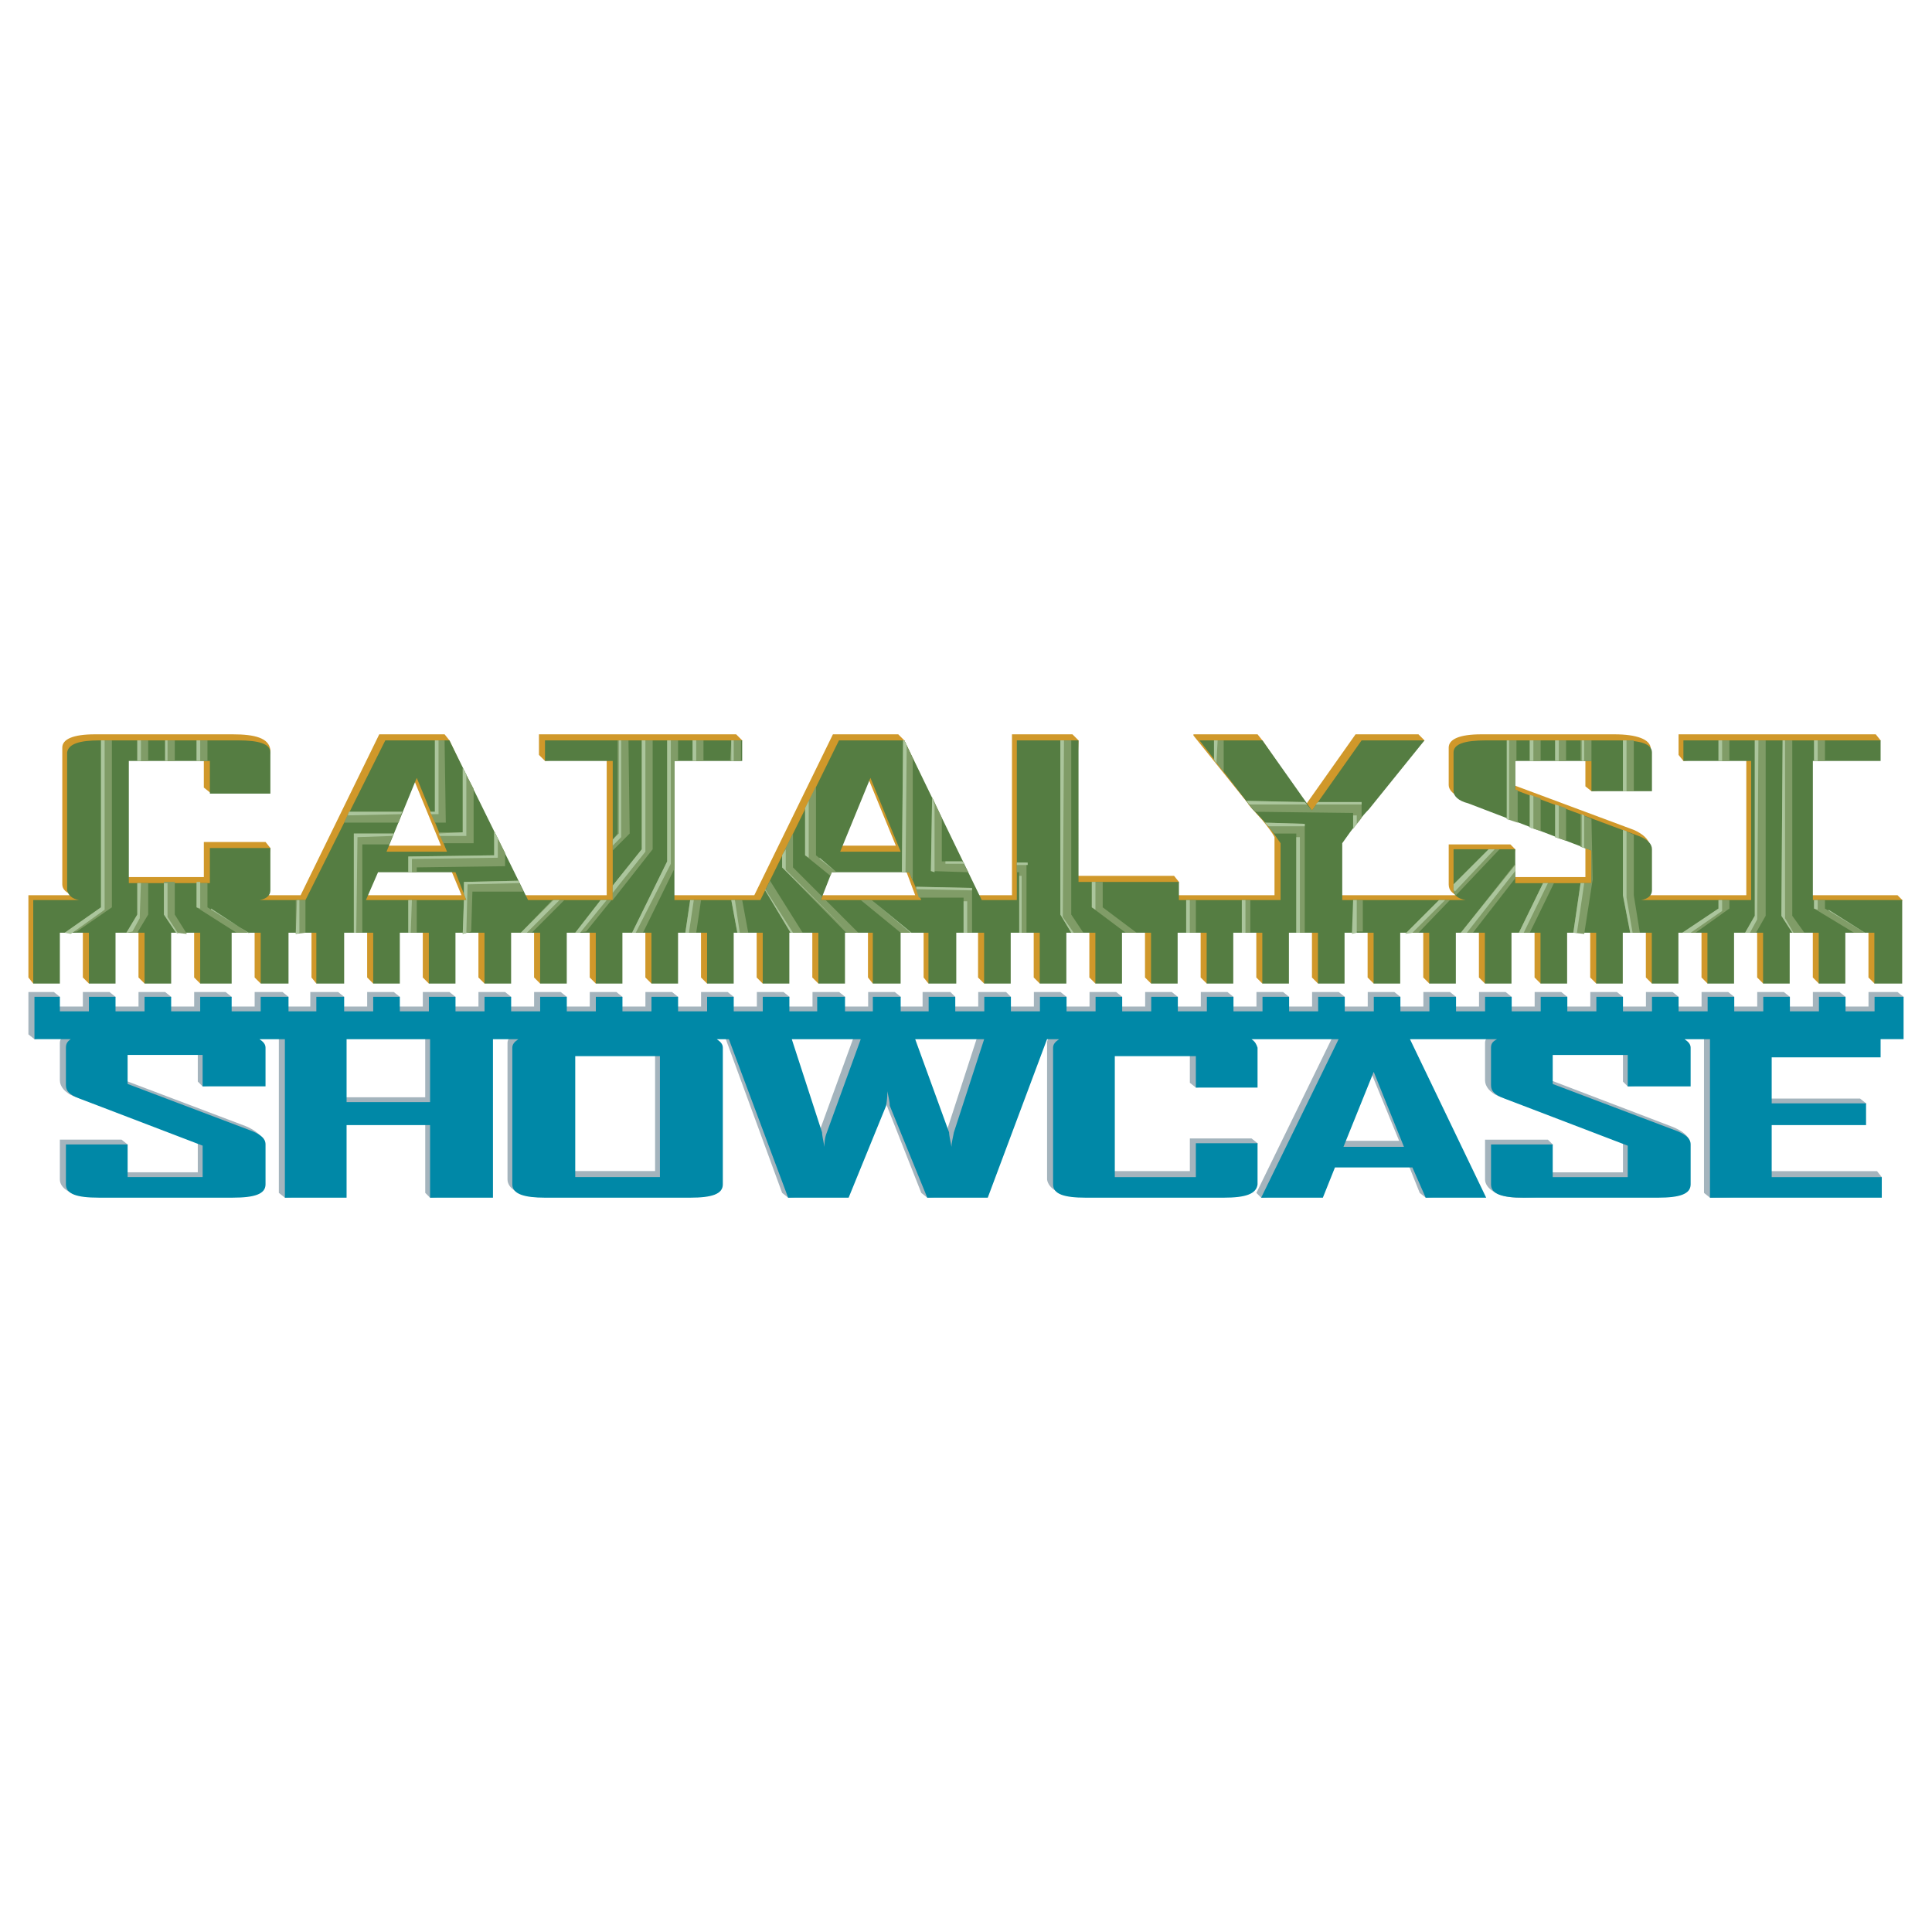 <?xml version="1.0" encoding="utf-8"?>
<!-- Generator: Adobe Illustrator 13.0.0, SVG Export Plug-In . SVG Version: 6.00 Build 14948)  -->
<!DOCTYPE svg PUBLIC "-//W3C//DTD SVG 1.0//EN" "http://www.w3.org/TR/2001/REC-SVG-20010904/DTD/svg10.dtd">
<svg version="1.0" id="Layer_1" xmlns="http://www.w3.org/2000/svg" xmlns:xlink="http://www.w3.org/1999/xlink" x="0px" y="0px"
	 width="192.756px" height="192.756px" viewBox="0 0 192.756 192.756" enable-background="new 0 0 192.756 192.756"
	 xml:space="preserve">
<g>
	<polygon fill-rule="evenodd" clip-rule="evenodd" fill="#FFFFFF" points="0,0 192.756,0 192.756,192.756 0,192.756 0,0 	"/>
	<path fill-rule="evenodd" clip-rule="evenodd" fill="#A4B4BD" d="M187.024,105.008v-1.811h2.293l0.604-3.742l-0.604-0.482h-2.896
		v1.449h-2.896l0.604-0.967l-0.604-0.482h-2.655v1.449h-2.897l0.604-0.967l-0.604-0.482h-2.655v1.449h-2.896l0.604-0.967
		l-0.604-0.482h-2.656v1.449h-2.896l0.604-0.967l-0.604-0.482h-2.655v1.449h-2.896l0.604-0.967l-0.604-0.482h-2.655v1.449h-2.897
		l0.604-0.967l-0.604-0.482h-2.655v1.449h-2.896l0.604-0.967l-0.604-0.482h-2.655v1.449h-2.897l0.604-0.967l-0.604-0.482h-2.655
		v1.449h-2.896l0.604-0.967l-0.604-0.482h-2.655v1.449h-2.897l0.604-0.967l-0.604-0.482h-2.655v1.449h-2.896l0.604-0.967
		l-0.604-0.482h-2.655v1.449h-2.897l0.604-0.967l-0.604-0.482h-2.655v1.449h-2.896l0.604-0.967l-0.604-0.482h-2.656v1.449h-2.896
		l0.604-0.967l-0.604-0.482h-2.655v1.449h-2.896l0.604-0.967l-0.604-0.482h-2.655v1.449h-2.776l0.482-0.967l-0.482-0.482h-2.776
		v1.449h-2.776l0.483-0.967l-0.483-0.482h-2.776v1.449h-2.776l0.604-0.967l-0.604-0.482h-2.655v1.449h-2.897l0.604-0.967
		l-0.604-0.482h-2.655v1.449h-2.896l0.604-0.967l-0.604-0.482h-2.656v1.449H72.6l0.604-0.967L72.6,98.973h-2.655v1.449h-2.896
		l0.604-0.967l-0.604-0.482h-2.656v1.449h-2.896l0.604-0.967l-0.604-0.482H58.84v1.449h-2.896l0.604-0.967l-0.604-0.482h-2.656
		v1.449h-2.896l0.604-0.967l-0.604-0.482h-2.656v1.449h-2.896l0.604-0.967l-0.604-0.482h-2.656v1.449h-2.896l0.604-0.967
		l-0.604-0.482h-2.656v1.449h-2.897l0.604-0.967l-0.604-0.482h-2.776v1.449h-2.776l0.604-0.967l-0.604-0.482h-2.776v1.449h-2.897
		l0.604-0.967l-0.604-0.482h-3.138v1.449h-2.896l0.603-0.967l-0.603-0.482h-2.656v1.449h-2.896l0.604-0.967l-0.604-0.482H8.266
		v1.449H5.37l0.604-0.967L5.37,98.973H2.834v4.225l0.604,0.482l3.139-0.482c-0.362,0.242-0.604,0.482-0.604,0.846v3.742
		c0,0.602,0.482,1.205,1.328,1.568l12.432,4.465v3.139h-7.604l0.603-2.775l-0.603-0.482H5.973v3.982
		c0,0.846,1.086,1.689,3.259,1.689l13.397-0.361c2.173,0,3.259-0.482,3.259-1.328l0.362-3.742c0-0.604-0.845-1.207-1.689-1.568
		l-12.432-4.707v-2.896h7.604v3.137l0.483,0.482l5.673-0.482v-3.861c0-0.363-0.121-0.604-0.604-0.846h2.535v15.812l0.604,0.482
		l5.673-0.482v-7.242h8.329v7.242l0.483,0.482l5.673-0.482v-15.812h2.655c-0.362,0.242-0.604,0.482-0.604,0.846v13.639
		c0,0.846,1.086,1.689,3.259,1.689l14.364-0.361c2.172,0,3.259-0.482,3.259-1.328v-13.639c0-0.363-0.242-0.604-0.604-0.846h1.328
		l5.793,15.812l0.604,0.482l5.432-0.482l3.742-9.174c0.121-0.725,0.241-1.207,0.241-1.568c0.121,0.723,0.121,1.207,0.242,1.568
		l3.621,9.174l0.604,0.482l5.432-0.482l5.914-15.812h1.207c-0.362,0.242-0.604,0.482-0.604,0.846v13.639
		c0.121,0.846,1.207,1.689,3.38,1.689l13.76-0.361c2.173,0,3.259-0.482,3.259-1.328l0.604-3.621l-0.604-0.482h-6.155v3.258h-7.967
		v-11.949h7.967v3.139l0.604,0.482l5.552-0.482v-3.982c0-0.363-0.241-0.604-0.604-0.846h8.812l-7.725,15.812l0,0l0.482,0.482
		l5.553-0.482l1.327-3.018h7.725l1.207,3.018l0.604,0.482l5.553-0.482l-7.725-15.812h8.69c-0.362,0.242-0.604,0.482-0.604,0.846
		v3.742c0,0.602,0.482,1.205,1.327,1.568l12.433,4.465v3.139h-7.483l0.482-2.775l-0.482-0.482h-6.276v3.982
		c0,0.846,1.207,1.811,3.379,1.811l13.277-0.482c2.173,0,3.259-0.482,3.259-1.328l0.483-3.742c0-0.604-0.845-1.207-1.811-1.568
		l-12.312-4.707v-2.896h7.483v3.137l0.482,0.482l5.673-0.482v-3.861c0-0.363-0.12-0.604-0.482-0.846h2.414v15.812l0.604,0.482
		l16.656-0.482l0.483-1.57l-0.483-0.604h-10.983v-5.068h9.294l0.604-1.689l-0.604-0.484h-9.294v-4.586H187.024L187.024,105.008z
		 M34.096,103.197h8.329v6.277h-8.329V103.197L34.096,103.197z M56.788,104.887h8.57v11.949h-8.57V104.887L56.788,104.887z
		 M81.894,112.492c-0.121,0.604-0.242,1.086-0.242,1.447c-0.121-0.604-0.121-1.207-0.241-1.447l-3.018-9.295h6.88L81.894,112.492
		L81.894,112.492z M94.567,112.492c-0.121,0.604-0.241,1.086-0.241,1.447c-0.121-0.604-0.121-1.207-0.241-1.447l-3.38-9.295h6.88
		L94.567,112.492L94.567,112.492z M133.554,113.818l3.018-7.361l3.018,7.361H133.554L133.554,113.818z"/>
	<path fill-rule="evenodd" clip-rule="evenodd" fill="#0088A7" d="M187.628,105.49v-1.811h2.293v-4.225h-2.896v1.449h-2.896v-1.449
		h-2.655v1.449h-2.897v-1.449h-2.655v1.449h-2.896v-1.449h-2.656v1.449h-2.896v-1.449h-2.655v1.449h-2.896v-1.449h-2.655v1.449
		h-2.897v-1.449h-2.655v1.449h-2.896v-1.449h-2.655v1.449h-2.897v-1.449h-2.655v1.449h-2.896v-1.449h-2.655v1.449h-2.897v-1.449
		h-2.655v1.449h-2.896v-1.449h-2.655v1.449h-2.897v-1.449h-2.655v1.449h-2.896v-1.449h-2.656v1.449h-2.896v-1.449h-2.655v1.449
		h-2.896v-1.449h-2.656v1.449h-2.896v-1.449h-2.655v1.449h-2.896v-1.449h-2.656v1.449H89.86v-1.449h-2.776v1.449h-2.776v-1.449
		h-2.776v1.449h-2.776v-1.449h-2.655v1.449h-2.897v-1.449h-2.655v1.449h-2.896v-1.449h-2.656v1.449h-2.896v-1.449h-2.656v1.449
		h-2.896v-1.449h-2.656v1.449h-2.896v-1.449h-2.656v1.449h-2.896v-1.449h-2.656v1.449H39.89v-1.449h-2.656v1.449h-2.897v-1.449
		h-2.776v1.449h-2.776v-1.449h-2.776v1.449h-2.897v-1.449h-3.138v1.449h-2.897v-1.449h-2.655v1.449h-2.896v-1.449H8.87v1.449H5.973
		v-1.449H3.438v4.225h3.621c-0.362,0.242-0.482,0.484-0.482,0.846v3.742c0,0.604,0.362,0.965,1.328,1.326l12.312,4.709v3.137h-7.484
		v-3.258H6.577v3.982c0,0.967,1.086,1.328,3.259,1.328h13.397c2.173,0,3.259-0.361,3.259-1.328v-3.982
		c0-0.604-0.483-0.967-1.328-1.328l-12.433-4.707v-2.896h7.484v3.137h6.276v-3.861c0-0.361-0.242-0.604-0.604-0.846h2.535v15.812
		h6.156v-7.242h8.329v7.242h6.276V103.68h2.535c-0.362,0.242-0.604,0.484-0.604,0.846v13.639c0,0.967,1.207,1.328,3.259,1.328
		h14.484c2.172,0,3.259-0.361,3.259-1.328v-13.639c0-0.361-0.242-0.604-0.604-0.846h1.207l5.914,15.812h6.035l3.742-9.174
		c0.121-0.725,0.121-1.207,0.121-1.447c0.12,0.604,0.241,1.086,0.241,1.447l3.742,9.174h6.035l5.914-15.812h1.207
		c-0.362,0.242-0.604,0.484-0.604,0.846v13.639c0,0.967,1.086,1.328,3.259,1.328h13.76c2.173,0,3.26-0.361,3.38-1.328v-4.104h-6.155
		v3.379h-8.087v-12.068h8.087v3.137h6.155v-3.982c-0.12-0.361-0.241-0.604-0.604-0.846h8.69l-7.725,15.812l0,0h6.155l1.207-3.018
		h7.726l1.327,3.018h6.035l-7.604-15.812h8.69c-0.483,0.242-0.604,0.484-0.604,0.846v3.742c0,0.604,0.361,0.965,1.327,1.326
		l12.312,4.709v3.137h-7.483v-3.258h-6.155v3.982c0,0.967,1.086,1.328,3.259,1.328h13.397c2.173,0,3.259-0.361,3.259-1.328v-3.982
		c0-0.604-0.482-0.967-1.327-1.328l-12.433-4.707v-2.896h7.483v3.137h6.276v-3.861c0-0.361-0.241-0.604-0.604-0.846h2.535v15.812
		h17.14v-2.053h-10.984v-5.189h9.415v-2.172h-9.415v-4.588H187.628L187.628,105.49z M34.579,103.68h8.329v6.277h-8.329V103.68
		L34.579,103.68z M57.392,105.371h8.449v12.068h-8.449V105.371L57.392,105.371z M82.498,112.975
		c-0.242,0.604-0.242,1.086-0.242,1.447c-0.121-0.604-0.241-1.207-0.241-1.447l-3.018-9.295h6.88L82.498,112.975L82.498,112.975z
		 M95.171,112.975c-0.121,0.604-0.241,1.086-0.241,1.447c-0.121-0.604-0.241-1.207-0.241-1.447l-3.38-9.295h6.88L95.171,112.975
		L95.171,112.975z M134.037,114.422l3.018-7.482l3.018,7.482H134.037L134.037,114.422z"/>
	<path fill-rule="evenodd" clip-rule="evenodd" fill="#D0982A" d="M189.317,89.317h-8.932V75.315h6.76l0.482-1.448l-0.482-0.604
		h-19.675v2.052l0.483,0.604l6.276-0.604v14.001h-10.984c0.725-0.241,1.087-0.604,1.087-1.086l0.241-3.862
		c0-0.604-0.725-1.207-1.569-1.569l-12.312-4.587v-2.897h7.483v3.138l0.604,0.483l5.553-0.483l0.361-3.742
		c0-0.965-1.448-1.448-3.621-1.448h-13.276c-2.173,0-3.259,0.483-3.259,1.328v3.742c0,0.483,0.482,0.965,1.327,1.328l12.312,4.586
		v3.259h-7.483l0.482-2.776l-0.482-0.483h-6.155v3.983c0,0.604,0.361,0.845,0.724,1.086c0.121,0,0.121,0,0.121,0h-12.07v-5.793
		c1.207-1.569,2.052-2.656,2.776-3.38l6.035-6.276l-0.604-0.604h-6.276l-4.949,7l-4.345-6.397l-0.483-0.604h-6.396v0.121
		l5.431,6.759c0,0.121,0.483,0.604,1.449,1.69c0.482,0.604,0.965,1.207,1.207,1.69v5.793h-10.019l0.482-1.328l-0.482-0.604H107
		l0.604-13.518L107,73.264h-6.035v16.053h-3.5l-7.242-15.45l-0.604-0.604h-6.518l-7.845,16.053h-8.57V75.315h6.759l0.604-1.448
		l-0.604-0.604H53.771v2.052l0.604,0.604l6.156-0.604v14.001h-8.449l-7.242-15.45l-0.483-0.604h-6.518l-7.846,16.053h-4.586
		c0.724-0.241,1.086-0.604,1.086-1.086l0.482-3.621l-0.482-0.604h-6.156v3.5H12.37V75.315h7.966v3.259l0.604,0.483l5.552-0.483
		l0.482-3.742c-0.121-1.207-1.569-1.569-3.742-1.569H9.473c-2.172,0-3.259,0.483-3.259,1.328V88.23c0,0.483,0.362,0.845,1.086,1.086
		H2.834v8.208l0.483,0.604l0.242-0.604H5.37v-5.07h2.896v5.07l0.604,0.604l2.052-5.674h2.896v5.07l0.604,0.604l2.052-5.674h2.896
		v5.07l0.604,0.604l2.534-5.674h2.897v5.07l0.604,0.604l2.172-5.674h2.897v5.07l0.483,0.604l2.172-5.674h2.897v5.07l0.604,0.604
		l2.052-5.674h2.896v5.07l0.604,0.604l2.052-5.674h2.896v5.07l0.604,0.604l2.052-5.674h2.896v5.07l0.604,0.604l2.052-5.674h2.896
		v5.07l0.604,0.604l2.052-5.674h2.896v5.07l0.604,0.604l2.052-5.674h2.896v5.07l0.604,0.604l2.052-5.674h2.897v5.07l0.604,0.604
		l2.052-5.674h2.896v5.07l0.604,0.604l2.052-5.674h2.897v5.07l0.482,0.604l2.172-5.674h2.897v5.07l0.483,0.604l2.173-5.674h2.776
		v5.07l0.604,0.604l2.173-5.674h2.776v5.07l0.603,0.604l2.053-5.674h2.896v5.07l0.604,0.604l2.052-5.674h2.896v5.07l0.604,0.604
		l2.053-5.674h2.896v5.07l0.604,0.604l2.052-5.674h2.897v5.07l0.604,0.604l2.052-5.674h2.896v5.07l0.604,0.604l2.052-5.674h2.897
		v5.07l0.604,0.604l2.052-5.674h2.896v5.07l0.604,0.604l2.052-5.674h2.897v5.07l0.604,0.604l2.052-5.674h2.896v5.07l0.604,0.604
		l2.052-5.674h2.897v5.07l0.604,0.604l2.052-5.674h2.896v5.07l0.604,0.604l2.052-5.674h2.896v5.07l0.604,0.604l2.053-5.674h2.896
		v5.07l0.604,0.604l2.052-5.674h2.897v5.07l0.604,0.604l2.052-5.674h2.896v5.07l0.604,0.604l2.776-8.329L189.317,89.317
		L189.317,89.317z M40.976,77.005l3.018,7.363h-6.035L40.976,77.005L40.976,77.005z M36.027,89.317l1.086-2.897h7.725l1.207,2.897
		H36.027L36.027,89.317z M86.36,77.005l3.018,7.363h-6.156L86.36,77.005L86.36,77.005z M81.291,89.317l1.207-2.897h7.725
		l1.086,2.897H81.291L81.291,89.317z M145.503,89.317c0-0.121,0-0.121,0.121,0H145.503L145.503,89.317z"/>
	<path fill-rule="evenodd" clip-rule="evenodd" fill="#557D42" d="M180.869,89.8V75.919h6.759v-2.052h-19.674v2.052h6.759V89.8
		h-10.983c0.724-0.121,1.086-0.483,1.086-0.966V84.73c0-0.483-0.362-0.966-1.328-1.328l-12.312-4.586v-2.897h7.604v3.018h6.035
		v-3.862c0-0.845-1.086-1.207-3.259-1.207h-13.277c-2.173,0-3.259,0.362-3.259,1.207v3.862c0,0.483,0.482,0.965,1.448,1.207
		l12.312,4.707v3.259h-7.604V84.73h-6.155v4.104c0,0.483,0.482,0.845,1.207,0.966h-12.312v-5.673
		c1.086-1.569,2.052-2.776,2.655-3.38l5.553-6.88l0,0h-6.276l-4.949,7l-4.948-7h-6.276c-0.121,0-0.121,0,0,0l5.311,6.88
		c0.12,0.121,0.604,0.604,1.569,1.69c0.482,0.603,0.845,1.207,1.207,1.69V89.8h-10.14v-1.811h-10.018V73.867h-6.156V89.8h-3.5
		l-7.725-15.933h-6.518L75.859,89.8h-8.57V75.919h6.759v-2.052H54.374v2.052h6.759V89.8h-8.449l-7.845-15.933h-6.397L30.476,89.8
		h-4.587c0.724-0.121,1.086-0.483,1.086-0.966v-4.225H20.94v3.5h-8.087V75.919h8.087v3.259h6.035v-4.104
		c0-0.845-1.086-1.207-3.258-1.207H9.956c-2.052,0-3.138,0.362-3.259,1.207v13.76c0.121,0.483,0.482,0.845,1.207,0.966H3.317v8.329
		h2.656v-5.07H8.87v5.07h2.656v-5.07h2.896v5.07h2.655v-5.07h2.897v5.07h3.138v-5.07h2.897v5.07h2.776v-5.07h2.776v5.07h2.776v-5.07
		h2.897v5.07h2.656v-5.07h2.896v5.07h2.656v-5.07h2.896v5.07h2.656v-5.07h2.896v5.07h2.656v-5.07h2.896v5.07h2.656v-5.07h2.896v5.07
		h2.656v-5.07h2.896v5.07h2.655v-5.07h2.897v5.07h2.655v-5.07h2.896v5.07h2.655v-5.07h2.776v5.07h2.776v-5.07h2.776v5.07h2.776
		v-5.07h2.776v5.07h2.655v-5.07h2.896v5.07h2.656v-5.07h2.896v5.07h2.655v-5.07h2.896v5.07h2.656v-5.07h2.896v5.07h2.655v-5.07
		h2.897v5.07h2.655v-5.07h2.896v5.07h2.655v-5.07h2.897v5.07h2.655v-5.07h2.896v5.07h2.655v-5.07h2.897v5.07h2.655v-5.07h2.896v5.07
		h2.655v-5.07h2.897v5.07h2.655v-5.07h2.896v5.07h2.655v-5.07h2.896v5.07h2.656v-5.07h2.896v5.07h2.655v-5.07h2.897v5.07h2.655
		v-5.07h2.896v5.07h2.776V89.8H180.869L180.869,89.8z M41.58,77.609l3.018,7.363h-6.035L41.58,77.609L41.58,77.609z M36.51,89.8
		l1.207-2.776h7.725l1.086,2.776H36.51L36.51,89.8z M86.843,77.609l3.017,7.363h-6.035L86.843,77.609L86.843,77.609z M81.894,89.8
		l1.086-2.776h7.725l1.207,2.776H81.894L81.894,89.8z"/>
	<polygon fill-rule="evenodd" clip-rule="evenodd" fill="#809C67" points="10.077,73.867 10.077,90.524 6.456,93.059 7.663,92.938 
		11.163,90.524 11.163,73.867 10.077,73.867 	"/>
	<polygon fill-rule="evenodd" clip-rule="evenodd" fill="#809C67" points="14.784,75.919 14.784,73.867 13.698,73.867 
		13.698,75.919 14.784,75.919 	"/>
	<polygon fill-rule="evenodd" clip-rule="evenodd" fill="#809C67" points="13.698,88.11 13.698,91.248 12.611,93.059 13.698,93.059 
		14.784,91.248 14.784,88.11 13.698,88.11 	"/>
	<polygon fill-rule="evenodd" clip-rule="evenodd" fill="#809C67" points="17.439,87.989 16.353,87.989 16.353,91.248 17.56,93.059 
		18.646,93.179 17.439,91.248 17.439,87.989 	"/>
	<polygon fill-rule="evenodd" clip-rule="evenodd" fill="#809C67" points="17.439,75.919 17.439,73.867 16.474,73.867 
		16.474,75.919 17.439,75.919 	"/>
	<polygon fill-rule="evenodd" clip-rule="evenodd" fill="#ABC59C" points="13.698,88.11 13.698,91.248 12.611,93.059 13.215,92.938 
		13.939,91.61 14.06,88.11 13.698,88.11 	"/>
	<polygon fill-rule="evenodd" clip-rule="evenodd" fill="#809C67" points="20.698,75.919 20.698,73.867 19.612,73.867 
		19.612,75.919 20.698,75.919 	"/>
	<polygon fill-rule="evenodd" clip-rule="evenodd" fill="#809C67" points="20.698,90.524 20.698,88.11 19.612,88.11 19.612,90.524 
		23.595,93.059 24.802,93.059 20.698,90.524 	"/>
	<polygon fill-rule="evenodd" clip-rule="evenodd" fill="#ABC59C" points="16.715,88.11 16.353,88.11 16.353,91.248 17.56,93.059 
		17.802,93.179 16.715,91.49 16.715,88.11 	"/>
	<polygon fill-rule="evenodd" clip-rule="evenodd" fill="#ABC59C" points="19.612,87.989 19.612,90.524 19.975,90.645 
		19.975,87.989 19.612,87.989 	"/>
	<polygon fill-rule="evenodd" clip-rule="evenodd" fill="#ABC59C" points="13.698,73.867 13.698,75.919 14.06,75.919 14.06,73.867 
		13.698,73.867 	"/>
	<polygon fill-rule="evenodd" clip-rule="evenodd" fill="#ABC59C" points="16.474,73.867 16.474,75.919 16.715,75.919 
		16.715,73.867 16.474,73.867 	"/>
	<polygon fill-rule="evenodd" clip-rule="evenodd" fill="#ABC59C" points="10.077,73.867 10.077,90.524 6.456,93.059 7.059,93.179 
		10.439,90.765 10.439,73.867 10.077,73.867 	"/>
	<path fill-rule="evenodd" clip-rule="evenodd" fill="#809C67" d="M129.329,93.059h0.846V82.196l-3.983-0.121
		c0.12,0.121,0.241,0.242,0.362,0.362c0.12,0.241,0.361,0.483,0.604,0.724h2.172V93.059L129.329,93.059z"/>
	<polygon fill-rule="evenodd" clip-rule="evenodd" fill="#ABC59C" points="19.612,73.867 19.612,75.919 19.975,75.919 
		19.975,73.867 19.612,73.867 	"/>
	<polygon fill-rule="evenodd" clip-rule="evenodd" fill="#ABC59C" points="21.061,90.765 24.802,93.059 24.923,93.179 
		21.061,90.645 21.061,90.765 	"/>
	<polygon fill-rule="evenodd" clip-rule="evenodd" fill="#ABC59C" points="129.329,93.059 129.691,93.059 129.691,83.523 
		129.329,83.523 129.329,93.059 	"/>
	<polygon fill-rule="evenodd" clip-rule="evenodd" fill="#ABC59C" points="182.438,90.765 182.438,90.886 185.938,93.059 
		186.059,93.059 182.438,90.765 	"/>
	<polygon fill-rule="evenodd" clip-rule="evenodd" fill="#ABC59C" points="110.38,90.765 113.396,93.059 110.38,90.765 
		110.38,90.765 	"/>
	<polygon fill-rule="evenodd" clip-rule="evenodd" fill="#809C67" points="96.137,89.558 96.137,93.059 96.981,93.059 
		96.981,88.592 91.309,88.472 91.671,89.558 96.137,89.558 	"/>
	<polygon fill-rule="evenodd" clip-rule="evenodd" fill="#ABC59C" points="91.429,88.472 91.429,88.713 96.981,88.834 
		96.981,88.592 91.429,88.472 	"/>
	<polygon fill-rule="evenodd" clip-rule="evenodd" fill="#ABC59C" points="96.137,93.059 96.499,93.059 96.499,89.92 96.137,89.92 
		96.137,93.059 	"/>
	<polygon fill-rule="evenodd" clip-rule="evenodd" fill="#ABC59C" points="18.284,93.783 18.284,93.783 18.164,93.783 
		18.164,93.783 18.284,93.783 	"/>
	<polygon fill-rule="evenodd" clip-rule="evenodd" fill="#809C67" points="42.908,80.989 43.39,82.075 44.477,82.075 44.356,73.867 
		43.39,73.867 43.39,80.989 42.908,80.989 	"/>
	<polygon fill-rule="evenodd" clip-rule="evenodd" fill="#809C67" points="40.735,93.059 41.58,93.059 41.58,89.8 40.735,89.8 
		40.735,93.059 	"/>
	<polygon fill-rule="evenodd" clip-rule="evenodd" fill="#809C67" points="30.476,93.059 30.476,89.8 29.51,89.8 29.51,93.179 
		30.476,93.059 	"/>
	<polygon fill-rule="evenodd" clip-rule="evenodd" fill="#809C67" points="40.131,80.989 34.821,80.989 34.337,82.075 39.77,82.075 
		40.131,80.989 	"/>
	<polygon fill-rule="evenodd" clip-rule="evenodd" fill="#809C67" points="46.287,89.076 46.528,89.8 46.287,89.8 46.167,93.179 
		47.011,92.938 47.132,88.955 52.202,88.955 51.719,87.869 46.287,87.989 46.287,89.076 	"/>
	<polygon fill-rule="evenodd" clip-rule="evenodd" fill="#809C67" points="40.735,85.454 40.735,87.023 41.58,87.023 41.58,86.541 
		50.391,86.42 50.391,85.092 49.305,82.92 49.305,85.334 40.735,85.454 	"/>
	<polygon fill-rule="evenodd" clip-rule="evenodd" fill="#809C67" points="35.303,83.161 35.303,93.059 36.148,93.059 
		36.148,84.247 38.804,84.247 39.287,83.161 35.303,83.161 	"/>
	<polygon fill-rule="evenodd" clip-rule="evenodd" fill="#809C67" points="43.752,83.04 44.235,84.127 47.253,84.127 47.253,78.695 
		46.167,76.643 46.167,83.04 43.752,83.04 	"/>
	<polygon fill-rule="evenodd" clip-rule="evenodd" fill="#ABC59C" points="40.131,80.989 34.821,80.989 34.7,81.351 40.011,81.23 
		40.131,80.989 	"/>
	<polygon fill-rule="evenodd" clip-rule="evenodd" fill="#ABC59C" points="42.908,80.989 43.028,81.23 43.752,81.23 43.752,73.867 
		43.39,73.867 43.39,80.989 42.908,80.989 	"/>
	<polygon fill-rule="evenodd" clip-rule="evenodd" fill="#ABC59C" points="29.872,93.059 29.872,89.8 29.63,89.8 29.51,93.179 
		29.872,93.059 	"/>
	<polygon fill-rule="evenodd" clip-rule="evenodd" fill="#ABC59C" points="40.735,93.059 40.976,93.059 41.097,89.8 40.735,89.8 
		40.735,93.059 	"/>
	<polygon fill-rule="evenodd" clip-rule="evenodd" fill="#ABC59C" points="35.303,83.161 35.303,93.059 35.545,93.059 
		35.665,83.523 39.166,83.402 39.287,83.161 35.303,83.161 	"/>
	<polygon fill-rule="evenodd" clip-rule="evenodd" fill="#ABC59C" points="40.735,85.454 40.735,87.023 41.097,87.023 
		41.097,85.696 49.667,85.575 49.667,83.644 49.305,82.92 49.305,85.334 40.735,85.454 	"/>
	<polygon fill-rule="evenodd" clip-rule="evenodd" fill="#ABC59C" points="43.752,83.161 43.873,83.402 46.528,83.402 
		46.528,77.247 46.167,76.643 46.167,83.04 43.752,83.161 	"/>
	<polygon fill-rule="evenodd" clip-rule="evenodd" fill="#ABC59C" points="46.287,89.196 46.528,89.8 46.287,89.8 46.167,93.179 
		46.528,93.059 46.649,88.23 51.839,88.11 51.719,87.869 46.287,87.989 46.287,89.196 	"/>
	<polygon fill-rule="evenodd" clip-rule="evenodd" fill="#809C67" points="58.478,92.938 61.013,89.8 59.926,89.8 57.392,93.059 
		58.478,92.938 	"/>
	<polygon fill-rule="evenodd" clip-rule="evenodd" fill="#809C67" points="63.064,93.059 64.151,93.059 67.289,86.662 
		67.289,75.919 67.651,75.919 67.651,73.867 66.565,73.867 66.565,85.938 63.064,93.059 	"/>
	<polygon fill-rule="evenodd" clip-rule="evenodd" fill="#809C67" points="62.703,73.867 61.616,73.867 61.616,83.161 
		61.133,83.765 61.133,84.851 62.823,83.161 62.703,73.867 	"/>
	<polygon fill-rule="evenodd" clip-rule="evenodd" fill="#809C67" points="65.116,73.867 64.03,73.867 64.03,84.73 61.133,88.351 
		61.133,89.8 65.116,84.73 65.116,73.867 	"/>
	<polygon fill-rule="evenodd" clip-rule="evenodd" fill="#809C67" points="53.046,93.059 56.305,89.8 55.098,89.8 51.96,93.059 
		53.046,93.059 	"/>
	<polygon fill-rule="evenodd" clip-rule="evenodd" fill="#809C67" points="70.186,75.919 70.186,73.867 69.1,73.867 69.1,75.919 
		70.186,75.919 	"/>
	<polygon fill-rule="evenodd" clip-rule="evenodd" fill="#809C67" points="89.86,93.059 90.826,93.059 86.963,89.8 85.877,89.8 
		89.86,93.059 	"/>
	<polygon fill-rule="evenodd" clip-rule="evenodd" fill="#809C67" points="73.928,75.919 73.928,73.867 72.962,73.867 
		72.841,75.919 73.928,75.919 	"/>
	<polygon fill-rule="evenodd" clip-rule="evenodd" fill="#809C67" points="69.461,93.059 69.944,89.8 68.858,89.8 68.375,93.059 
		69.461,93.059 	"/>
	<polygon fill-rule="evenodd" clip-rule="evenodd" fill="#809C67" points="82.859,87.385 82.98,87.023 83.463,87.023 81.411,85.334 
		81.411,78.454 80.325,80.626 80.325,85.334 82.859,87.385 	"/>
	<polygon fill-rule="evenodd" clip-rule="evenodd" fill="#809C67" points="74.652,93.059 74.048,89.8 72.962,89.8 73.565,93.059 
		74.652,93.059 	"/>
	<polygon fill-rule="evenodd" clip-rule="evenodd" fill="#809C67" points="84.429,93.059 85.636,93.059 82.376,89.8 81.894,89.8 
		82.015,89.438 79.118,86.541 79.118,83.161 78.031,85.334 78.031,86.541 84.429,93.059 	"/>
	<polygon fill-rule="evenodd" clip-rule="evenodd" fill="#809C67" points="80.083,93.059 76.824,87.869 76.342,88.834 
		78.876,93.059 80.083,93.059 	"/>
	<polygon fill-rule="evenodd" clip-rule="evenodd" fill="#ABC59C" points="61.978,73.867 61.737,73.867 61.737,83.161 
		61.133,83.765 61.133,84.368 61.978,83.523 61.978,73.867 	"/>
	<polygon fill-rule="evenodd" clip-rule="evenodd" fill="#ABC59C" points="64.392,73.867 64.03,73.867 64.03,84.73 61.133,88.351 
		61.133,89.076 64.392,84.972 64.392,73.867 	"/>
	<polygon fill-rule="evenodd" clip-rule="evenodd" fill="#ABC59C" points="63.064,93.059 63.427,93.059 66.927,86.179 
		66.927,73.867 66.565,73.867 66.565,85.938 63.064,93.059 	"/>
	<polygon fill-rule="evenodd" clip-rule="evenodd" fill="#ABC59C" points="57.875,93.059 60.53,89.8 59.926,89.8 57.392,93.059 
		57.875,93.059 	"/>
	<polygon fill-rule="evenodd" clip-rule="evenodd" fill="#ABC59C" points="73.807,93.059 73.324,89.8 72.962,89.8 73.565,93.059 
		73.807,93.059 	"/>
	<polygon fill-rule="evenodd" clip-rule="evenodd" fill="#ABC59C" points="73.203,75.919 73.203,73.867 72.962,73.867 
		72.962,75.919 73.203,75.919 	"/>
	<polygon fill-rule="evenodd" clip-rule="evenodd" fill="#ABC59C" points="69.461,75.919 69.461,73.867 69.1,73.867 69.1,75.919 
		69.461,75.919 	"/>
	<polygon fill-rule="evenodd" clip-rule="evenodd" fill="#ABC59C" points="52.563,93.059 55.822,89.8 55.219,89.8 51.96,93.059 
		52.563,93.059 	"/>
	<polygon fill-rule="evenodd" clip-rule="evenodd" fill="#ABC59C" points="68.737,93.059 69.22,89.8 68.858,89.8 68.375,93.059 
		68.737,93.059 	"/>
	<polygon fill-rule="evenodd" clip-rule="evenodd" fill="#ABC59C" points="79.118,93.059 76.342,88.713 76.342,88.834 
		78.876,93.059 79.118,93.059 	"/>
	<polygon fill-rule="evenodd" clip-rule="evenodd" fill="#ABC59C" points="80.687,85.575 80.687,79.902 80.325,80.626 
		80.325,85.334 80.687,85.575 	"/>
	<polygon fill-rule="evenodd" clip-rule="evenodd" fill="#ABC59C" points="84.67,93.059 84.67,93.059 78.394,86.782 78.394,84.73 
		78.031,85.334 78.031,86.541 84.67,93.059 	"/>
	<polygon fill-rule="evenodd" clip-rule="evenodd" fill="#ABC59C" points="83.463,87.023 81.773,85.575 81.773,85.696 
		83.463,87.023 83.463,87.023 	"/>
	<polygon fill-rule="evenodd" clip-rule="evenodd" fill="#ABC59C" points="86.963,89.8 86.963,89.8 90.826,93.059 90.947,93.059 
		86.963,89.8 	"/>
	<polygon fill-rule="evenodd" clip-rule="evenodd" fill="#809C67" points="101.688,93.059 102.413,93.059 102.413,86.058 
		101.447,86.058 101.447,87.023 101.688,87.023 101.688,93.059 	"/>
	<polygon fill-rule="evenodd" clip-rule="evenodd" fill="#809C67" points="90.705,87.023 91.067,87.869 91.067,75.678 
		90.222,73.867 90.102,73.867 89.981,87.023 90.705,87.023 	"/>
	<polygon fill-rule="evenodd" clip-rule="evenodd" fill="#809C67" points="96.62,87.023 96.016,85.938 93.964,85.938 93.964,81.592 
		92.998,79.54 92.878,86.903 96.62,87.023 	"/>
	<polygon fill-rule="evenodd" clip-rule="evenodd" fill="#ABC59C" points="93.24,87.023 93.24,80.264 92.998,79.54 92.878,86.903 
		93.24,87.023 	"/>
	<polygon fill-rule="evenodd" clip-rule="evenodd" fill="#ABC59C" points="90.343,87.023 90.463,74.35 90.222,73.867 90.102,73.867 
		89.981,87.023 90.343,87.023 	"/>
	<polygon fill-rule="evenodd" clip-rule="evenodd" fill="#ABC59C" points="96.016,85.938 94.326,85.938 94.326,86.179 
		96.257,86.179 96.016,85.938 	"/>
	<polygon fill-rule="evenodd" clip-rule="evenodd" fill="#ABC59C" points="101.447,86.299 102.534,86.299 102.534,86.058 
		101.447,86.058 101.447,86.299 	"/>
	<polygon fill-rule="evenodd" clip-rule="evenodd" fill="#809C67" points="112.311,93.059 113.396,93.059 110.018,90.524 
		110.018,87.989 108.931,87.989 108.931,90.524 112.311,93.059 	"/>
	<polygon fill-rule="evenodd" clip-rule="evenodd" fill="#809C67" points="119.312,93.059 119.312,89.8 118.346,89.8 
		118.346,93.059 119.312,93.059 	"/>
	<polygon fill-rule="evenodd" clip-rule="evenodd" fill="#809C67" points="124.743,93.059 124.743,89.8 123.897,89.8 
		123.897,93.059 124.743,93.059 	"/>
	<polygon fill-rule="evenodd" clip-rule="evenodd" fill="#809C67" points="106.879,93.059 108.086,93.059 106.879,91.248 
		106.879,73.867 105.793,73.867 105.793,91.248 106.879,93.059 	"/>
	<polygon fill-rule="evenodd" clip-rule="evenodd" fill="#809C67" points="121.122,73.867 121.122,75.798 122.087,77.005 
		122.087,73.867 121.122,73.867 	"/>
	<polygon fill-rule="evenodd" clip-rule="evenodd" fill="#809C67" points="135.968,92.938 135.968,89.8 135.002,89.8 
		135.002,92.938 135.968,92.938 	"/>
	<path fill-rule="evenodd" clip-rule="evenodd" fill="#809C67" d="M135.002,82.678c0.362-0.482,0.604-0.724,0.846-1.086v-1.569
		h-4.346l-0.604,0.845l-0.724-0.845l-5.794-0.121l0.604,0.845c0,0,0.12,0.121,0.241,0.242l9.776,0.12V82.678L135.002,82.678z"/>
	<polygon fill-rule="evenodd" clip-rule="evenodd" fill="#ABC59C" points="106.879,93.059 107.12,93.059 106.034,91.49 
		106.154,73.867 105.793,73.867 105.793,91.248 106.879,93.059 	"/>
	<polygon fill-rule="evenodd" clip-rule="evenodd" fill="#ABC59C" points="121.122,73.867 121.122,75.798 121.363,76.16 
		121.484,73.867 121.122,73.867 	"/>
	<polygon fill-rule="evenodd" clip-rule="evenodd" fill="#ABC59C" points="109.293,90.765 109.293,87.989 108.931,87.989 
		108.931,90.524 109.293,90.765 	"/>
	<polygon fill-rule="evenodd" clip-rule="evenodd" fill="#ABC59C" points="126.191,82.075 126.554,82.437 130.175,82.437 
		130.175,82.196 126.191,82.075 	"/>
	<polygon fill-rule="evenodd" clip-rule="evenodd" fill="#ABC59C" points="123.897,93.059 124.26,93.059 124.26,89.8 123.897,89.8 
		123.897,93.059 	"/>
	<polygon fill-rule="evenodd" clip-rule="evenodd" fill="#ABC59C" points="118.346,93.059 118.708,93.059 118.708,89.8 
		118.346,89.8 118.346,93.059 	"/>
	<polygon fill-rule="evenodd" clip-rule="evenodd" fill="#ABC59C" points="131.261,80.264 135.848,80.264 135.848,80.023 
		131.502,80.023 131.261,80.264 	"/>
	<polygon fill-rule="evenodd" clip-rule="evenodd" fill="#ABC59C" points="130.175,80.023 124.381,79.902 124.622,80.264 
		130.416,80.264 130.175,80.023 	"/>
	<polygon fill-rule="evenodd" clip-rule="evenodd" fill="#ABC59C" points="135.364,82.196 135.364,81.351 135.002,81.351 
		135.002,82.678 135.364,82.196 	"/>
	<polygon fill-rule="evenodd" clip-rule="evenodd" fill="#ABC59C" points="135.002,89.8 134.882,93.179 135.364,93.059 
		135.364,89.8 135.002,89.8 	"/>
	<polygon fill-rule="evenodd" clip-rule="evenodd" fill="#809C67" points="158.057,93.179 158.901,87.748 158.78,81.712 
		157.694,81.23 157.694,84.489 158.78,84.851 158.78,88.11 157.694,88.11 156.97,93.059 158.057,93.179 	"/>
	<polygon fill-rule="evenodd" clip-rule="evenodd" fill="#809C67" points="152.625,93.059 155.039,88.11 153.952,88.11 
		151.538,93.059 152.625,93.059 	"/>
	<polygon fill-rule="evenodd" clip-rule="evenodd" fill="#809C67" points="146.952,93.059 151.176,87.627 151.176,86.179 
		145.745,93.059 146.952,93.059 	"/>
	<polygon fill-rule="evenodd" clip-rule="evenodd" fill="#809C67" points="162.643,93.059 163.608,93.059 163.005,89.317 
		163.005,83.282 161.919,82.799 161.919,89.317 162.643,93.059 	"/>
	<polygon fill-rule="evenodd" clip-rule="evenodd" fill="#809C67" points="141.521,93.059 144.658,89.8 143.572,89.8 
		140.313,93.059 141.521,93.059 	"/>
	<polygon fill-rule="evenodd" clip-rule="evenodd" fill="#809C67" points="158.78,75.919 158.78,78.937 158.78,78.937 
		158.78,73.867 157.694,73.867 157.694,75.919 158.78,75.919 	"/>
	<polygon fill-rule="evenodd" clip-rule="evenodd" fill="#809C67" points="153.711,75.919 153.711,73.867 152.625,73.867 
		152.625,75.919 153.711,75.919 	"/>
	<polygon fill-rule="evenodd" clip-rule="evenodd" fill="#809C67" points="152.625,79.298 152.625,82.558 153.711,82.92 
		153.711,79.661 152.625,79.298 	"/>
	<polygon fill-rule="evenodd" clip-rule="evenodd" fill="#809C67" points="151.176,78.816 151.176,75.919 151.297,75.919 
		151.297,73.867 150.331,73.867 150.331,81.712 151.418,82.075 151.418,78.816 151.176,78.816 	"/>
	<polygon fill-rule="evenodd" clip-rule="evenodd" fill="#809C67" points="156.246,75.919 156.246,73.867 155.159,73.867 
		155.159,75.919 156.246,75.919 	"/>
	<path fill-rule="evenodd" clip-rule="evenodd" fill="#809C67" d="M163.005,78.937v-5.069c-0.362,0-0.725,0-1.086,0v5.069H163.005
		L163.005,78.937z"/>
	<polygon fill-rule="evenodd" clip-rule="evenodd" fill="#809C67" points="167.954,93.059 169.161,93.059 172.54,90.645 
		172.54,89.8 171.454,89.8 171.454,90.645 167.954,93.059 	"/>
	<path fill-rule="evenodd" clip-rule="evenodd" fill="#809C67" d="M148.521,84.73l-3.5,3.5v0.604c0,0.121,0.121,0.362,0.241,0.483
		l4.346-4.586H148.521L148.521,84.73z"/>
	<polygon fill-rule="evenodd" clip-rule="evenodd" fill="#809C67" points="184.973,93.059 186.059,93.059 182.076,90.645 
		182.076,89.8 180.989,89.8 180.989,90.645 184.973,93.059 	"/>
	<polygon fill-rule="evenodd" clip-rule="evenodd" fill="#809C67" points="155.159,80.264 155.159,83.523 156.246,83.885 
		156.246,80.626 155.159,80.264 	"/>
	<polygon fill-rule="evenodd" clip-rule="evenodd" fill="#809C67" points="174.109,93.059 175.196,93.059 176.161,91.369 
		176.161,73.867 175.075,73.867 175.075,91.369 174.109,93.059 	"/>
	<polygon fill-rule="evenodd" clip-rule="evenodd" fill="#809C67" points="178.816,93.059 180.023,93.059 178.816,91.369 
		178.816,73.867 177.852,73.867 177.73,91.369 178.816,93.059 	"/>
	<polygon fill-rule="evenodd" clip-rule="evenodd" fill="#809C67" points="171.454,73.867 171.454,75.919 172.54,75.919 
		172.54,73.867 171.454,73.867 	"/>
	<polygon fill-rule="evenodd" clip-rule="evenodd" fill="#809C67" points="182.076,75.919 182.076,73.867 180.989,73.867 
		180.989,75.919 182.076,75.919 	"/>
	<polygon fill-rule="evenodd" clip-rule="evenodd" fill="#ABC59C" points="150.331,73.867 150.331,81.712 150.572,81.833 
		150.572,73.867 150.331,73.867 	"/>
	<polygon fill-rule="evenodd" clip-rule="evenodd" fill="#ABC59C" points="167.833,93.059 168.678,93.059 171.816,90.886 
		171.816,89.8 171.454,89.8 171.454,90.645 167.833,93.059 	"/>
	<polygon fill-rule="evenodd" clip-rule="evenodd" fill="#ABC59C" points="174.109,93.059 174.593,93.059 175.316,91.731 
		175.438,73.867 175.075,73.867 175.075,91.369 174.109,93.059 	"/>
	<polygon fill-rule="evenodd" clip-rule="evenodd" fill="#ABC59C" points="178.816,93.059 178.938,93.059 178.093,91.61 
		178.093,73.867 177.852,73.867 177.73,91.369 178.816,93.059 	"/>
	<path fill-rule="evenodd" clip-rule="evenodd" fill="#ABC59C" d="M148.521,84.73l-3.5,3.5v0.604c0,0,0.121,0,0.121,0.121
		l3.982-4.224H148.521L148.521,84.73z"/>
	<polygon fill-rule="evenodd" clip-rule="evenodd" fill="#ABC59C" points="146.349,93.059 151.176,86.903 151.176,86.299 
		145.745,93.059 146.349,93.059 	"/>
	<polygon fill-rule="evenodd" clip-rule="evenodd" fill="#ABC59C" points="181.352,90.765 181.352,89.8 180.989,89.8 
		180.989,90.645 181.352,90.765 	"/>
	<polygon fill-rule="evenodd" clip-rule="evenodd" fill="#ABC59C" points="157.332,93.059 158.057,88.11 158.057,88.11 
		157.694,88.11 156.97,93.059 157.332,93.059 	"/>
	<polygon fill-rule="evenodd" clip-rule="evenodd" fill="#ABC59C" points="140.917,93.059 144.176,89.8 143.572,89.8 
		140.192,93.179 140.917,93.059 	"/>
	<polygon fill-rule="evenodd" clip-rule="evenodd" fill="#ABC59C" points="152.021,93.059 154.436,88.11 153.952,88.11 
		151.538,93.059 152.021,93.059 	"/>
	<polygon fill-rule="evenodd" clip-rule="evenodd" fill="#ABC59C" points="162.643,93.059 162.884,93.059 162.28,89.558 
		162.28,82.92 161.919,82.799 161.919,89.317 162.643,93.059 	"/>
	<polygon fill-rule="evenodd" clip-rule="evenodd" fill="#ABC59C" points="152.625,75.919 152.986,75.919 152.986,73.867 
		152.625,73.867 152.625,75.919 	"/>
	<polygon fill-rule="evenodd" clip-rule="evenodd" fill="#ABC59C" points="155.521,75.919 155.521,73.867 155.159,73.867 
		155.159,75.919 155.521,75.919 	"/>
	<polygon fill-rule="evenodd" clip-rule="evenodd" fill="#ABC59C" points="157.815,75.919 158.057,75.919 158.057,73.867 
		157.815,73.867 157.815,75.919 	"/>
	<path fill-rule="evenodd" clip-rule="evenodd" fill="#ABC59C" d="M162.28,78.937v-5.069c-0.12,0-0.241,0-0.361,0v5.069H162.28
		L162.28,78.937z"/>
	<polygon fill-rule="evenodd" clip-rule="evenodd" fill="#ABC59C" points="157.815,81.23 157.815,84.489 158.057,84.609 
		158.057,81.351 157.815,81.23 	"/>
	<polygon fill-rule="evenodd" clip-rule="evenodd" fill="#ABC59C" points="181.352,75.919 181.352,73.867 180.989,73.867 
		180.989,75.919 181.352,75.919 	"/>
	<polygon fill-rule="evenodd" clip-rule="evenodd" fill="#ABC59C" points="152.625,79.298 152.625,82.558 152.986,82.678 
		152.986,79.419 152.625,79.298 	"/>
	<polygon fill-rule="evenodd" clip-rule="evenodd" fill="#ABC59C" points="171.454,75.919 171.816,75.919 171.816,73.867 
		171.454,73.867 171.454,75.919 	"/>
	<polygon fill-rule="evenodd" clip-rule="evenodd" fill="#ABC59C" points="155.159,80.264 155.159,83.523 155.521,83.644 
		155.521,80.385 155.159,80.264 	"/>
	<polygon fill-rule="evenodd" clip-rule="evenodd" fill="#ABC59C" points="101.688,93.059 101.931,93.059 101.931,87.385 
		101.688,87.385 101.688,93.059 	"/>
</g>
</svg>
